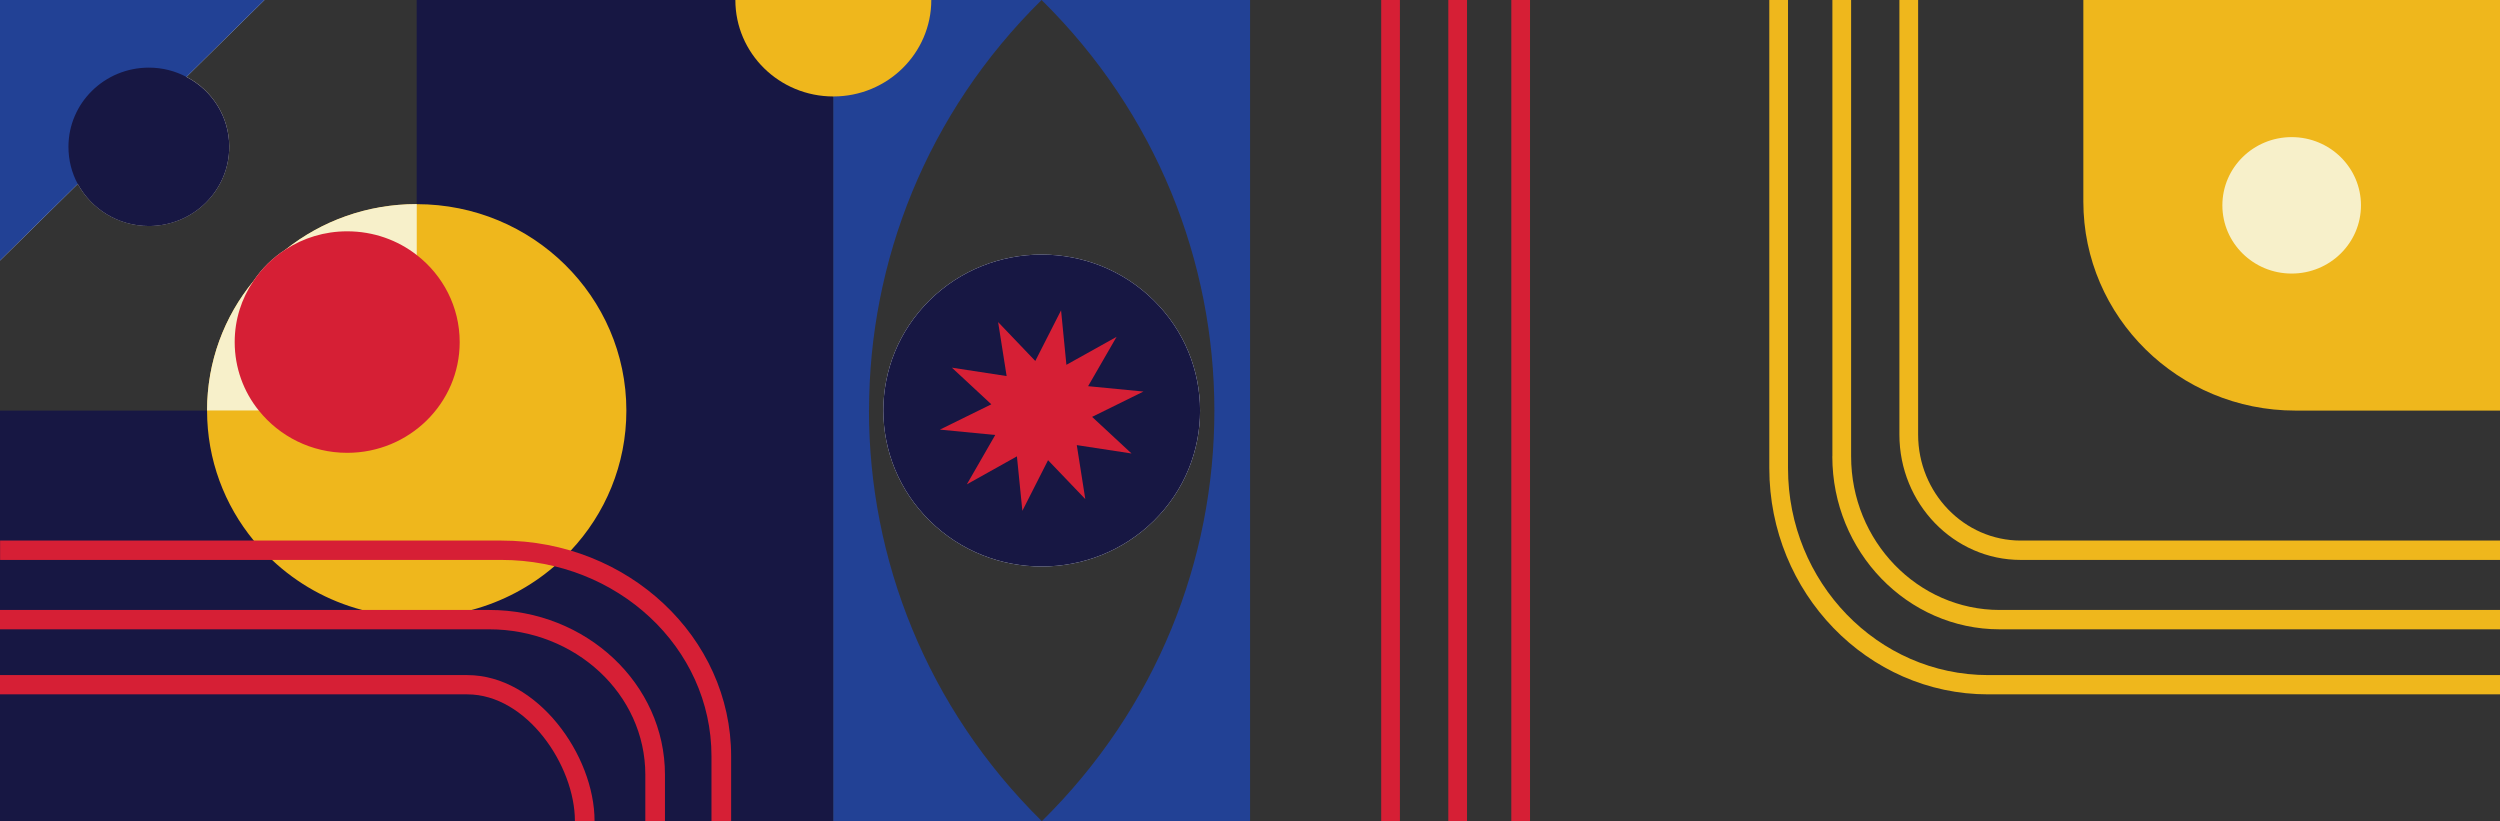 <svg width="137" height="45" viewBox="0 0 137 45" fill="none" xmlns="http://www.w3.org/2000/svg">
<rect x="0" y="0" width="137" height="45" fill="#333333" stroke="none"/>
<path d="M4.259 10.081L7.00524e-06 14.279L7.62939e-06 -6.33473e-07L14.492 0L10.219 4.212C11.617 4.937 12.563 6.384 12.563 8.042C12.563 10.439 10.592 12.382 8.159 12.382C6.468 12.382 5.009 11.45 4.259 10.076L4.259 10.081Z" fill="#171743"/>
<path d="M45.667 45L-1.34111e-05 45L-1.24276e-05 22.5L11.342 22.5C11.342 19.813 12.288 17.347 13.877 15.413C14.338 14.715 14.949 14.118 15.657 13.668C17.624 12.111 20.112 11.188 22.833 11.188L22.833 -9.98077e-07L45.662 -2.03577e-10L45.662 45L45.667 45Z" fill="#171743"/>
<path d="M22.838 33.817C21.803 33.817 20.797 33.683 19.846 33.426C17.964 32.93 16.277 31.975 14.907 30.684C14.553 30.358 14.217 30 13.91 29.628C12.307 27.685 11.347 25.201 11.347 22.5C11.347 19.799 12.293 17.347 13.882 15.413C14.408 14.77 15.005 14.178 15.662 13.668C17.628 12.111 20.117 11.188 22.838 11.188C29.18 11.188 34.325 16.254 34.325 22.5C34.325 25.462 33.169 28.163 31.272 30.179C30.988 30.482 30.69 30.767 30.378 31.033C29.082 32.149 27.535 32.976 25.83 33.431C24.87 33.688 23.872 33.821 22.838 33.821L22.838 33.817Z" fill="#EFB71C"/>
<path d="M-1.14443e-05 36.995L25.606 36.995C29.45 36.995 32.582 41.385 32.582 44.995L31.505 44.995C31.505 41.941 28.858 38.051 25.606 38.051L-1.14905e-05 38.051L-1.14441e-05 36.99L-1.14443e-05 36.995Z" fill="#D61F35"/>
<path d="M38.989 44.995L38.989 41.436C38.989 35.479 33.826 30.684 27.479 30.684L0.005 30.684L0.005 29.623L27.479 29.623C34.418 29.623 40.066 34.923 40.066 41.436L40.066 44.995L38.989 44.995Z" fill="#D61F35"/>
<path d="M26.817 33.426C32.125 33.426 36.44 37.477 36.44 42.46L36.44 45L35.364 45L35.364 42.46C35.364 38.037 31.529 34.487 26.813 34.487L-1.14905e-05 34.487L-1.14441e-05 33.426L26.813 33.426L26.817 33.426Z" fill="#D61F35"/>
<path d="M63.225 28.544C59.837 31.878 54.339 31.878 50.951 28.54C47.563 25.201 47.559 19.795 50.946 16.451C54.334 13.117 59.833 13.117 63.22 16.456C66.608 19.795 66.613 25.201 63.225 28.544Z" fill="#224195"/>
<path d="M68.505 45L57.093 45C69.707 32.577 69.698 12.433 57.079 -4.99446e-07L68.505 0L68.505 45Z" fill="#224195"/>
<path d="M47.619 22.486C47.619 30.629 50.779 38.781 57.093 45L45.667 45L45.667 -4.99446e-07L57.079 -6.11043e-10C50.774 6.209 47.624 14.348 47.624 22.486L47.619 22.486Z" fill="#224195"/>
<path d="M50.951 28.54C47.563 25.201 47.559 19.795 50.946 16.451C54.334 13.117 59.833 13.117 63.22 16.456C66.608 19.795 66.613 25.201 63.225 28.544C59.837 31.878 54.339 31.878 50.951 28.54Z" fill="#FFF3D7"/>
<path d="M50.951 28.54C47.563 25.201 47.559 19.795 50.946 16.451C54.334 13.117 59.833 13.117 63.22 16.456C66.608 19.795 66.613 25.201 63.225 28.544C59.837 31.878 54.339 31.878 50.951 28.54Z" fill="#171743"/>
<path d="M55.163 20.608L52.163 20.148L54.325 22.156L51.505 23.543L54.539 23.837L52.983 26.542L55.727 25.008L56.026 27.993L57.433 25.219L59.474 27.35L59.008 24.392L62.009 24.852L59.847 22.845L62.661 21.457L59.628 21.163L61.189 18.458L58.439 19.992L58.146 17.007L56.734 19.781L54.697 17.65L55.163 20.608Z" fill="#D61F35"/>
<path d="M76.715 44.995L76.715 0L75.69 -4.48119e-08L75.69 44.995L76.715 44.995Z" fill="#D61F35"/>
<path d="M83.845 44.995L83.845 0L82.82 -4.48115e-08L82.82 44.995L83.845 44.995Z" fill="#D61F35"/>
<path d="M80.392 44.995L80.392 0L79.367 -4.48115e-08L79.367 44.995L80.392 44.995Z" fill="#D61F35"/>
<path d="M4.259 10.081L7.00524e-06 14.279L7.62939e-06 -6.33473e-07L14.492 0L10.219 4.212C11.617 4.937 12.563 6.384 12.563 8.042C12.563 10.439 10.592 12.382 8.159 12.382C6.468 12.382 5.009 11.45 4.259 10.076L4.259 10.081Z" fill="#F7F0CA"/>
<path d="M22.838 22.495L11.347 22.495C11.347 19.809 12.293 17.342 13.882 15.409C14.343 14.711 14.954 14.114 15.662 13.663C17.628 12.107 20.117 11.183 22.838 11.183L22.838 22.495Z" fill="#F7F0CA"/>
<path d="M7.00524e-06 14.279L7.62939e-06 -6.33473e-07L14.492 0L10.219 4.212L4.259 10.081L7.00524e-06 14.279Z" fill="#224195"/>
<path d="M114.167 11.041L114.167 -3.8147e-06L137 -2.81662e-06L137 22.5L125.788 22.5C119.376 22.5 114.167 17.365 114.167 11.041Z" fill="#EFB71C"/>
<path d="M104.087 -1.43866e-06L104.087 23.814C104.087 27.603 107.07 30.684 110.737 30.684L137 30.684L137 29.623L110.737 29.623C107.638 29.623 105.113 27.015 105.113 23.814L105.113 -1.39384e-06L104.087 -1.43866e-06Z" fill="#EFB71C"/>
<path d="M137 36.995L108.952 36.995C102.904 36.995 97.983 31.911 97.983 25.66L97.983 -1.70549e-06L96.958 -1.7503e-06L96.958 25.655C96.958 32.489 102.34 38.051 108.952 38.051L137 38.051L137 36.99L137 36.995Z" fill="#EFB71C"/>
<path d="M100.411 25.008C100.411 30.234 104.525 34.487 109.581 34.487L137 34.487L137 33.426L109.586 33.426C105.094 33.426 101.441 29.651 101.441 25.008L101.441 -1.55435e-06L100.415 -1.59916e-06L100.415 25.008L100.411 25.008Z" fill="#EFB71C"/>
<path d="M121.786 11.252C121.786 13.317 123.486 14.991 125.583 14.991C127.681 14.991 129.381 13.317 129.381 11.252C129.381 9.187 127.681 7.514 125.583 7.514C123.486 7.514 121.786 9.187 121.786 11.252Z" fill="#F7F0CA"/>
<path d="M51.035 0C51.035 2.921 48.63 5.286 45.667 5.286C42.703 5.286 40.298 2.921 40.298 -4.693e-07L51.035 0Z" fill="#EFB71C"/>
<path d="M19.026 24.815C17.064 24.815 15.312 23.91 14.18 22.495C13.351 21.467 12.861 20.162 12.861 18.748C12.861 17.512 13.234 16.369 13.882 15.409C14.343 14.711 14.954 14.114 15.662 13.664C16.631 13.039 17.782 12.676 19.026 12.676C20.466 12.676 21.79 13.158 22.838 13.976C24.273 15.087 25.191 16.814 25.191 18.748C25.191 22.096 22.433 24.815 19.026 24.815Z" fill="#D61F35"/>
<path d="M8.159 12.387C6.468 12.387 5.009 11.454 4.259 10.081C3.933 9.475 3.751 8.781 3.751 8.046C3.751 5.649 5.722 3.706 8.159 3.706C8.9 3.706 9.604 3.89 10.219 4.216C11.617 4.942 12.563 6.388 12.563 8.046C12.563 10.444 10.592 12.387 8.159 12.387Z" fill="#171743"/>
</svg>
